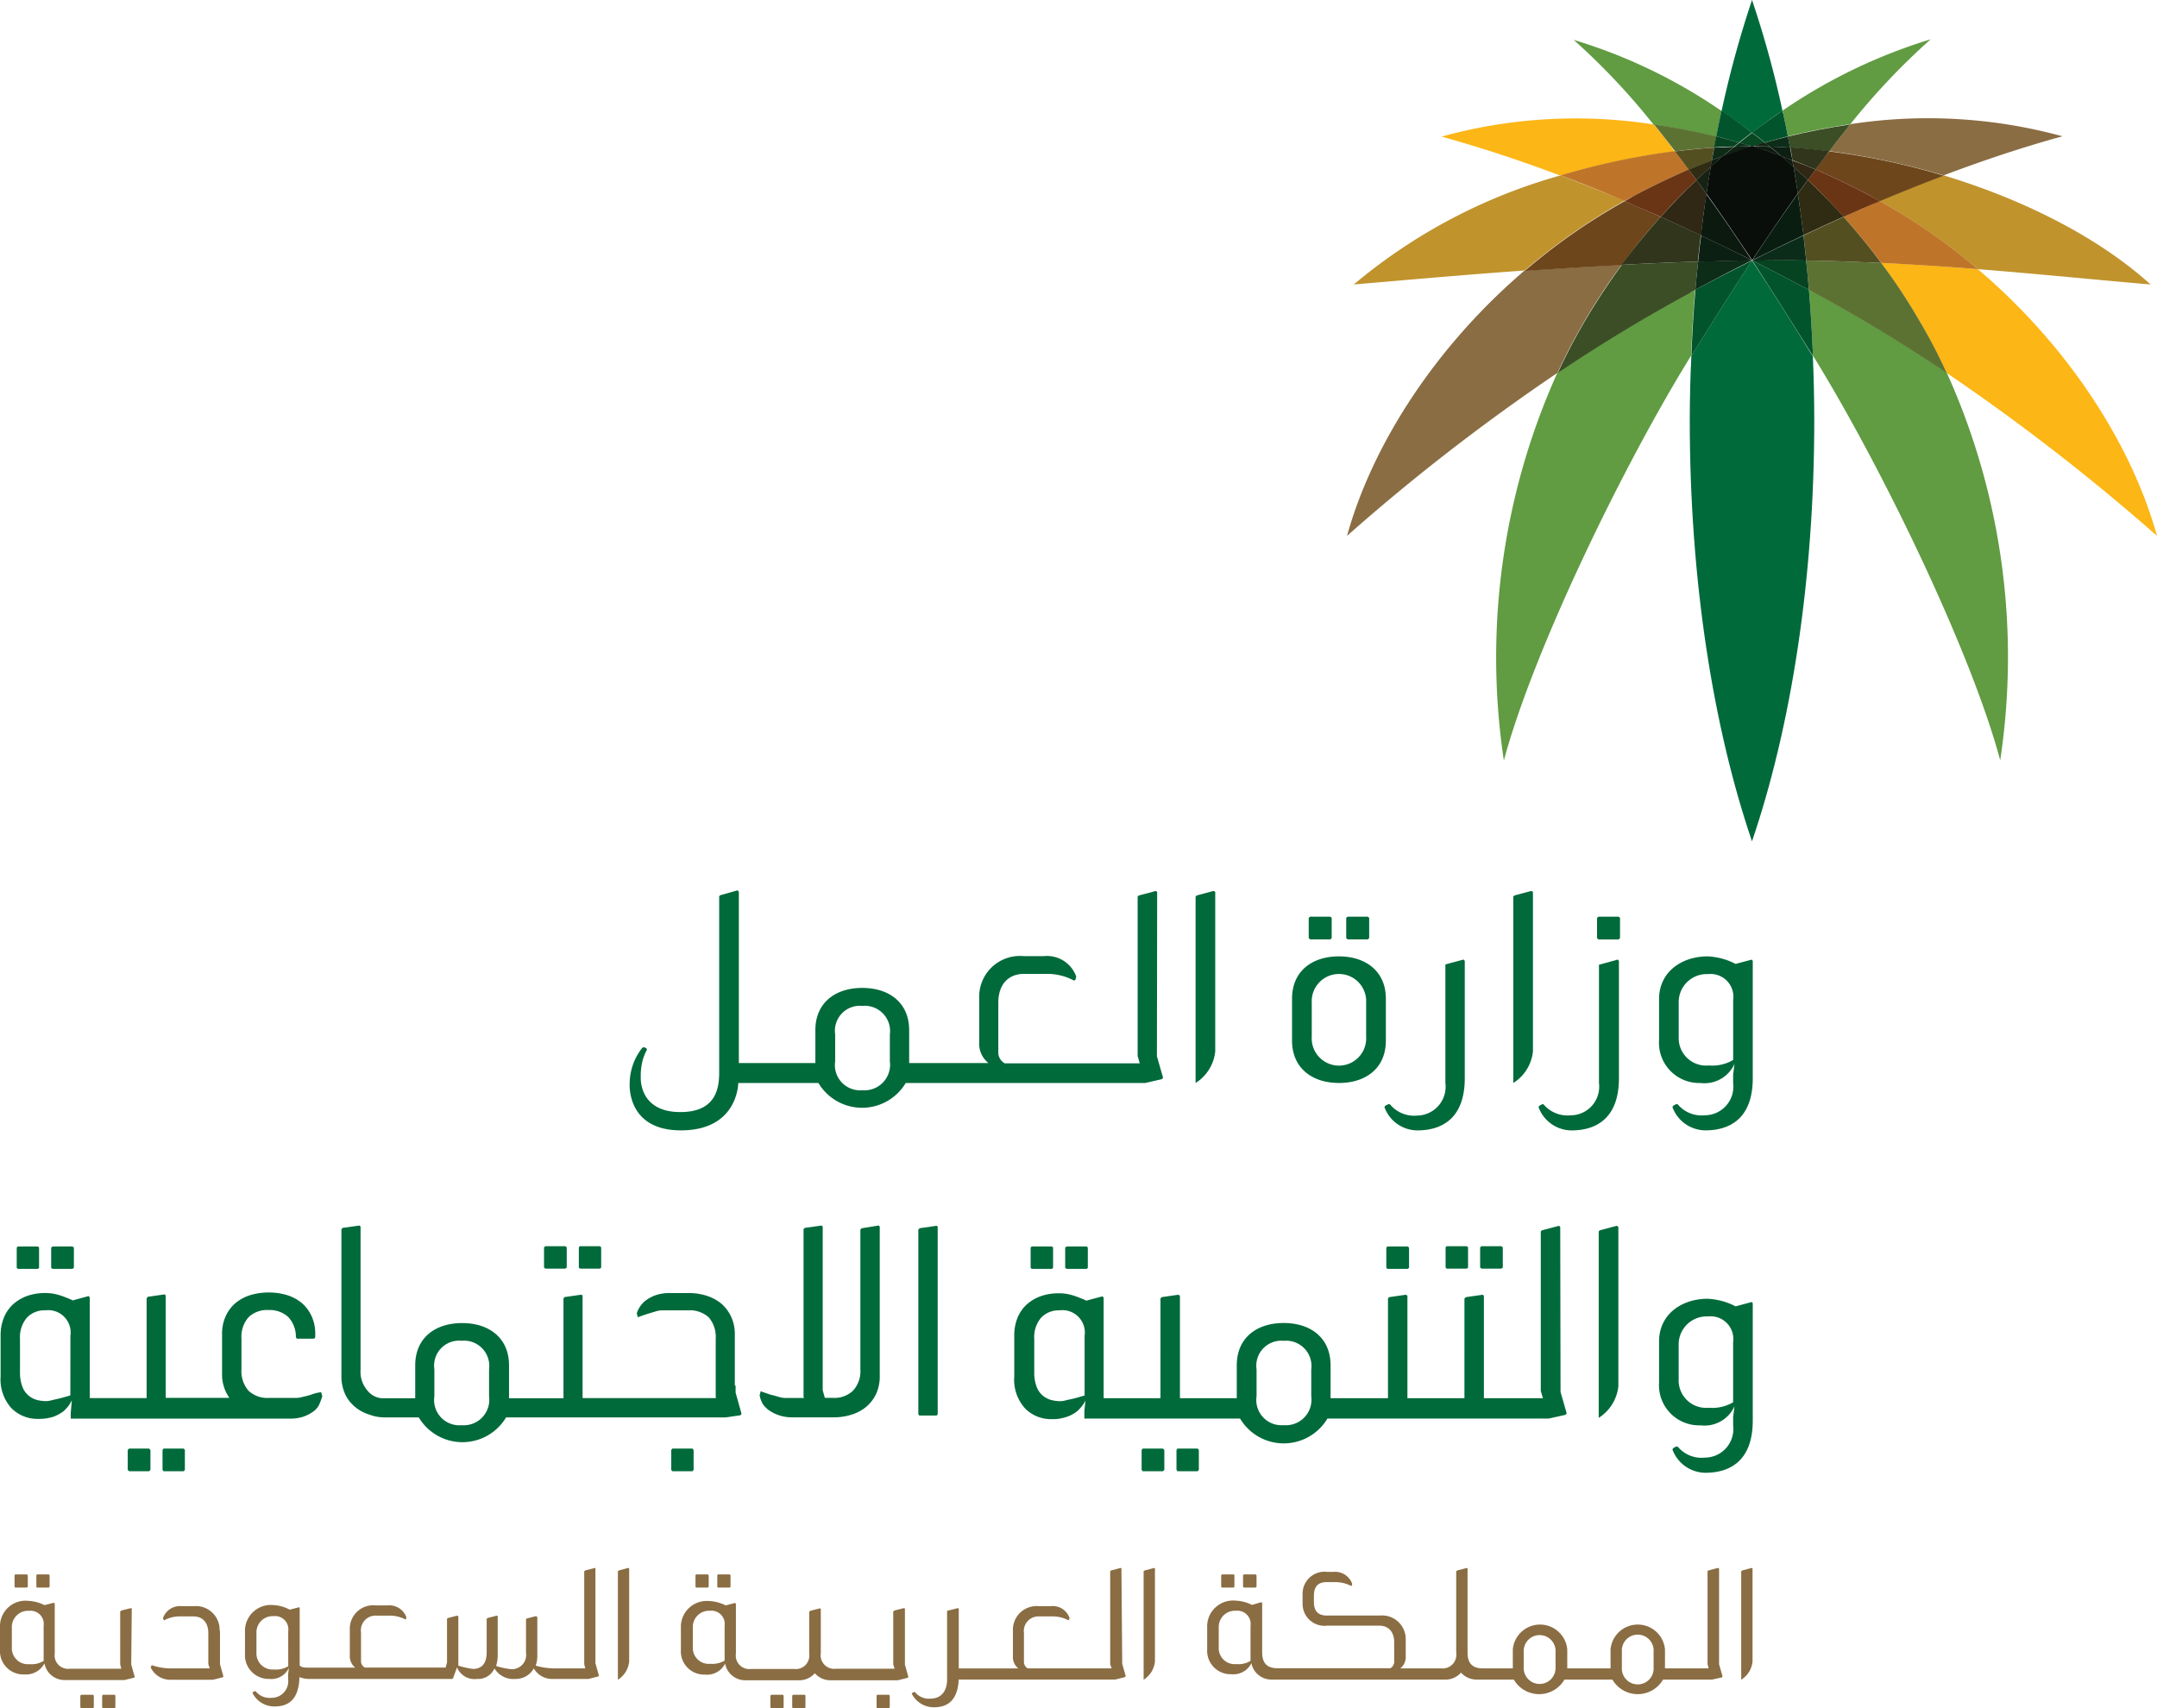 <svg xmlns="http://www.w3.org/2000/svg" id="surface" width="156.355" height="123.852" viewBox="0 0 156.355 123.852"><path id="Path_124" data-name="Path 124" d="M173.172,130.824l-.1.08v1.465l.1.1h1.465l.1-.1V130.9l-.1-.08h-1.465" transform="translate(-57.306 -64.357)" fill="#006a3b"></path><path id="Path_125" data-name="Path 125" d="M172.18,135.134l-.155.036v8.576a2.076,2.076,0,0,1-2.051,2.344,2.268,2.268,0,0,1-1.953-.781l-.08-.04-.253.137-.04.1a2.565,2.565,0,0,0,2.384,1.678c1.642,0,3.44-.741,3.44-3.787v-8.5l-.08-.1-1.212.333" transform="translate(-56.12 -65.227)" fill="#006a3b"></path><path id="Path_126" data-name="Path 126" d="M151.364,132.466l.1-.1V130.9l-.1-.08H149.9l-.1.08v1.465l.1.1h1.465" transform="translate(-52.216 -64.357)" fill="#006a3b"></path><path id="Path_127" data-name="Path 127" d="M147.887,132.466l.1-.1V130.9l-.1-.08h-1.465l-.1.08v1.465l.1.1h1.465" transform="translate(-51.456 -64.357)" fill="#006a3b"></path><path id="Path_128" data-name="Path 128" d="M151.573,137.567c0-1.975-1.447-3.067-3.4-3.067s-3.4,1.074-3.4,3.067v3.045c0,1.975,1.447,3.067,3.4,3.067s3.4-1.074,3.4-3.067v-3.045m-1.429,2.752a1.975,1.975,0,1,1-3.942,0v-2.46a1.974,1.974,0,1,1,3.942,0Zm0,0" transform="translate(-51.116 -65.161)" fill="#006a3b"></path><path id="Path_129" data-name="Path 129" d="M165.456,128.737l-.08.022-.076.076v13.517a3.084,3.084,0,0,0,1.425-2.286V128.5l-.116-.076-1.154.311" transform="translate(-55.606 -63.832)" fill="#006a3b"></path><path id="Path_130" data-name="Path 130" d="M157.92,135.112l-.155.04v8.594a2.092,2.092,0,0,1-2.051,2.362,2.265,2.265,0,0,1-1.953-.8l-.1-.04-.275.137-.036.1a2.557,2.557,0,0,0,2.38,1.678c1.642,0,3.44-.741,3.44-3.787v-8.5l-.08-.1-1.172.311" transform="translate(-52.993 -65.227)" fill="#006a3b"></path><path id="Path_131" data-name="Path 131" d="M185.545,134.735l-1.172.311a4.871,4.871,0,0,0-2.033-.546c-1.816,0-3.494,1.074-3.516,3.067v3.006a2.917,2.917,0,0,0,3.01,3.107,2.386,2.386,0,0,0,2.46-1.385l-.1.781v.6a2.076,2.076,0,0,1-2.051,2.344,2.247,2.247,0,0,1-1.953-.781l-.1-.04-.253.137-.04.1a2.565,2.565,0,0,0,2.384,1.678c1.642,0,3.436-.741,3.436-3.787v-8.5l-.076-.1M184.217,142a2.983,2.983,0,0,1-1.78.409,1.99,1.99,0,0,1-2.188-2.069v-2.463a2.03,2.03,0,0,1,2.131-2.091,1.65,1.65,0,0,1,1.816,1.877V142Zm0,0" transform="translate(-58.564 -65.161)" fill="#006a3b"></path><path id="Path_132" data-name="Path 132" d="M135.979,128.737l-.076.022-.08.076v13.517a3.084,3.084,0,0,0,1.425-2.286V128.5l-.116-.076-1.154.311" transform="translate(-49.159 -63.832)" fill="#006a3b"></path><path id="Path_133" data-name="Path 133" d="M121.548,128.491l-.08-.076-1.172.311-.076.022-.08.076v11.564l.155.528h-9.784a.916.916,0,0,1-.47-.706v-3.689c0-1.367.763-2.091,1.856-2.091h1.624a4.067,4.067,0,0,1,2.011.488l.1-.058.058-.235a2.249,2.249,0,0,0-2.344-1.483H111.88a2.952,2.952,0,0,0-3.223,3.063v3.147a1.8,1.8,0,0,0,.666,1.541h-5.744v-2.38c0-1.993-1.447-3.067-3.4-3.067s-3.4,1.074-3.4,3.067v2.38H91.234V128.473l-.1-.1-1.172.333-.076.018-.079.08v12.812c0,1.349-.409,2.832-2.814,2.832-3.064,0-2.869-2.557-2.869-2.557a4.254,4.254,0,0,1,.076-.919,3.289,3.289,0,0,1,.372-1.034l-.04-.12-.177-.076-.116.04a4.2,4.2,0,0,0-.919,2.575s-.272,3.418,3.711,3.418c4.16,0,4.16-3.436,4.16-3.436H97a3.685,3.685,0,0,0,6.33,0h17.362l1.194-.275.1-.1-.448-1.563.018-11.915m-19.377,12.287a1.85,1.85,0,0,1-1.993,2.091,1.826,1.826,0,0,1-1.971-2.091v-1.953a1.81,1.81,0,0,1,1.971-2.069,1.833,1.833,0,0,1,1.993,2.069Zm0,0" transform="translate(-37.676 -63.821)" fill="#006a3b"></path><path id="Path_134" data-name="Path 134" d="M98.46,203.023l-.061.062v.857l.061.058h.858l.04-.058v-.857l-.04-.062H98.46" transform="translate(-40.974 -80.148)" fill="#8a6d43"></path><path id="Path_135" data-name="Path 135" d="M32.41,203.023l-.058.062v.857l.058.058h.858l.061-.058v-.857l-.061-.062H32.41" transform="translate(-26.529 -80.148)" fill="#8a6d43"></path><path id="Path_136" data-name="Path 136" d="M96.433,203.023l-.058.062v.857l.058.058h.861l.04-.058v-.857l-.04-.062h-.861" transform="translate(-40.531 -80.148)" fill="#8a6d43"></path><path id="Path_137" data-name="Path 137" d="M34.433,203.023l-.058.062v.857l.058.058h.861l.04-.058v-.857l-.04-.062h-.861" transform="translate(-26.971 -80.148)" fill="#8a6d43"></path><path id="Path_138" data-name="Path 138" d="M106.263,203.023l-.036.062v.857l.036.058h.861l.058-.058v-.857l-.058-.062h-.861" transform="translate(-42.686 -80.148)" fill="#8a6d43"></path><path id="Path_139" data-name="Path 139" d="M124.7,191.29l-.058-.04-.684.177-.04.018-.04.04v6.739l.1.311H117.9a.579.579,0,0,1-.275-.409v-2.149a1.063,1.063,0,0,1,1.1-1.212h.937a2.454,2.454,0,0,1,1.172.275l.058-.022.04-.138a1.292,1.292,0,0,0-1.367-.857H118.7a1.717,1.717,0,0,0-1.874,1.776v1.838a1.047,1.047,0,0,0,.391.9H112.9V194.2l-.062-.036-.684.173-.1.022v5c0,.781-.409,1.367-1.19,1.367a1.284,1.284,0,0,1-1.132-.47l-.058-.018-.159.08-.018.058a1.789,1.789,0,0,0,1.6.977c.919,0,1.718-.413,1.8-2.011h11.347l.7-.177.062-.058-.257-.9-.058-6.912" transform="translate(-43.402 -77.573)" fill="#8a6d43"></path><path id="Path_140" data-name="Path 140" d="M131.1,191.427l-.04.018-.058.04v7.871a1.763,1.763,0,0,0,.821-1.327V191.29l-.04-.04-.684.177" transform="translate(-48.104 -77.573)" fill="#8a6d43"></path><path id="Path_141" data-name="Path 141" d="M104.308,194.87l-.062-.036-.684.173-.036.022-.062.058v3.827l.1.315H99.327a.98.98,0,0,1-1.114-1.114v-3.223l-.058-.04-.684.177-.04.018-.058.058v3.027a.982.982,0,0,1-1.114,1.114H93.174a.98.98,0,0,1-1.114-1.114v-3.613L92,194.462l-.684.177a2.9,2.9,0,0,0-1.193-.315,1.878,1.878,0,0,0-2.051,1.78v1.758a1.688,1.688,0,0,0,1.758,1.794,1.448,1.448,0,0,0,1.447-.8,1.482,1.482,0,0,0,1.5,1.212H96.61a1.519,1.519,0,0,0,1.172-.51,1.492,1.492,0,0,0,1.172.51H103.8l.706-.177.058-.058-.253-.9V194.87m-13.069,3.773a1.779,1.779,0,0,1-1.035.231,1.155,1.155,0,0,1-1.27-1.208v-1.429a1.174,1.174,0,0,1,1.248-1.208.96.96,0,0,1,1.056,1.092Zm0,0" transform="translate(-38.716 -78.245)" fill="#8a6d43"></path><path id="Path_142" data-name="Path 142" d="M92.35,192.807l.058-.058v-.839l-.058-.058h-.861l-.04.058v.839l.04.058h.861" transform="translate(-39.454 -77.704)" fill="#8a6d43"></path><path id="Path_143" data-name="Path 143" d="M90.323,192.807l.058-.058v-.839l-.058-.058h-.858l-.04.058v.839l.04.058h.858" transform="translate(-39.011 -77.704)" fill="#8a6d43"></path><path id="Path_144" data-name="Path 144" d="M27.147,192.807l.061-.058v-.839l-.061-.058H26.29l-.04.058v.839l.04.058h.858" transform="translate(-25.194 -77.704)" fill="#8a6d43"></path><path id="Path_145" data-name="Path 145" d="M29.174,192.807l.058-.058v-.839l-.058-.058h-.861l-.04.058v.839l.04.058h.861" transform="translate(-25.637 -77.704)" fill="#8a6d43"></path><path id="Path_146" data-name="Path 146" d="M73.057,191.29,73,191.25l-.684.177-.04.018-.058.04v6.739l.076.311H70.069a4.9,4.9,0,0,1-1.367-.2,2.257,2.257,0,0,0,.116-.759v-2.774H68.8l-.079-.058-.665.173-.037.022-.021.018V197.4a1.033,1.033,0,0,1-1.093,1.19,5.447,5.447,0,0,1-1.074-.231,2.728,2.728,0,0,0,.116-.723v-2.872l-.058-.058-.665.173-.037.022-.04.04v2.42c0,.879-.412,1.212-1,1.212a6.433,6.433,0,0,1-1.053-.235v-3.574l-.079-.058-.662.173-.04.022-.04.04V198.1l-.1.373h-5.86a.529.529,0,0,1-.275-.409V195.92a1.063,1.063,0,0,1,1.1-1.212h.937a2.522,2.522,0,0,1,1.172.271l.058-.018.021-.137a1.319,1.319,0,0,0-1.367-.857H57.1a1.7,1.7,0,0,0-1.874,1.776v1.838a1.072,1.072,0,0,0,.391.9H52.2c-.372,0-.51-.058-.607-.155V194.14l-.04-.04-.684.177a2.778,2.778,0,0,0-1.19-.333,1.875,1.875,0,0,0-2.051,1.78v1.758a1.718,1.718,0,0,0,1.758,1.816,1.405,1.405,0,0,0,1.425-.8l-.058.452v.351a1.2,1.2,0,0,1-1.212,1.367,1.285,1.285,0,0,1-1.132-.47l-.058-.018-.156.076-.021.062a1.77,1.77,0,0,0,1.6.977c.937,0,1.758-.43,1.8-2.131a1.95,1.95,0,0,0,.723.137H62.647l.058-.04.293-.8a1.371,1.371,0,0,0,1.444.839,1.3,1.3,0,0,0,1.27-.763,1.592,1.592,0,0,0,1.5.763,1.493,1.493,0,0,0,1.349-.763,1.555,1.555,0,0,0,1.425.763h2.539l.7-.177.061-.058-.256-.9V191.29m-22.267,7.089a1.735,1.735,0,0,1-1.035.235,1.169,1.169,0,0,1-1.27-1.212v-1.447a1.177,1.177,0,0,1,1.251-1.208.958.958,0,0,1,1.053,1.092Zm0,0" transform="translate(-29.869 -77.573)" fill="#8a6d43"></path><path id="Path_147" data-name="Path 147" d="M34.451,194.865l-.058-.036-.684.173-.04.022-.058.058v3.827l.076.315H29.977a.979.979,0,0,1-1.111-1.114V194.5l-.061-.058-.684.173a2.92,2.92,0,0,0-1.19-.311,1.848,1.848,0,0,0-2.033,1.776v1.758a1.69,1.69,0,0,0,1.758,1.8,1.508,1.508,0,0,0,1.465-.8,1.479,1.479,0,0,0,1.5,1.208h4.3l.705-.173.037-.058-.253-.9.04-4.044m-6.388,1.6v2.188a1.686,1.686,0,0,1-1.035.235,1.159,1.159,0,0,1-1.27-1.212v-1.447a1.175,1.175,0,0,1,1.251-1.208.958.958,0,0,1,1.053,1.092Zm0,0" transform="translate(-24.898 -78.24)" fill="#8a6d43"></path><path id="Path_148" data-name="Path 148" d="M43.874,196.577A1.716,1.716,0,0,0,42,194.8h-.861a1.3,1.3,0,0,0-1.367.857l.04.138.058.022a2.334,2.334,0,0,1,1.172-.275h.94c.644,0,1.074.43,1.074,1.212V199l.1.311H40.438a4.279,4.279,0,0,1-1.483-.235l-.079.159a1.566,1.566,0,0,0,1.465.9h3.046l.705-.177.058-.058L43.9,199v-2.424" transform="translate(-27.955 -78.349)" fill="#8a6d43"></path><path id="Path_149" data-name="Path 149" d="M82.324,191.427l-.04.018-.058.04v7.871a1.766,1.766,0,0,0,.818-1.327V191.29l-.076-.04-.644.177" transform="translate(-37.437 -77.573)" fill="#8a6d43"></path><path id="Path_150" data-name="Path 150" d="M139.118,192.807l.04-.058v-.839l-.04-.058h-.861l-.058.058v.839l.058.058h.861" transform="translate(-49.679 -77.704)" fill="#8a6d43"></path><path id="Path_151" data-name="Path 151" d="M141.142,192.807l.062-.058v-.839l-.062-.058h-.857l-.058.058v.839l.058.058h.857" transform="translate(-50.122 -77.704)" fill="#8a6d43"></path><path id="Path_152" data-name="Path 152" d="M187.212,191.25l-.666.177-.04.018-.058.04v7.871a1.763,1.763,0,0,0,.821-1.327V191.29l-.058-.04" transform="translate(-60.232 -77.573)" fill="#8a6d43"></path><path id="Path_153" data-name="Path 153" d="M173.991,191.29l-.058-.04-.684.177-.04.018-.04.04v6.739l.08.311h-3.165v-1.385a1.982,1.982,0,0,0-3.946,0v1.385H163v-1.385a1.982,1.982,0,0,0-3.946,0v1.385h-2.167c-.608,0-1.114-.235-1.114-1.132V191.29l-.04-.04-.684.177-.04.018-.058.04V197.4a.994.994,0,0,1-1.114,1.132H150.9a1.047,1.047,0,0,0,.391-.9v-1.154a1.717,1.717,0,0,0-1.874-1.776H145.59c-.662,0-.955-.315-.955-1.016v-.448c.018-.666.311-.959.955-.959h.568a2.5,2.5,0,0,1,1.172.275l.058-.022.022-.134a1.32,1.32,0,0,0-1.367-.861h-.452a1.59,1.59,0,0,0-1.776,1.6v.7a1.59,1.59,0,0,0,1.776,1.6h3.791c.644,0,1.074.43,1.074,1.212v1.465a.579.579,0,0,1-.275.409H142c-.608,0-1.114-.235-1.114-1.132v-3.6l-.058-.058-.684.2a2.819,2.819,0,0,0-1.194-.311,1.878,1.878,0,0,0-2.051,1.776v1.758a1.7,1.7,0,0,0,1.758,1.8,1.45,1.45,0,0,0,1.447-.8,1.48,1.48,0,0,0,1.5,1.19h12.519a1.471,1.471,0,0,0,1.172-.506,1.534,1.534,0,0,0,1.172.506h2.659a2.123,2.123,0,0,0,3.671,0h3.476a2.123,2.123,0,0,0,3.671,0H173.5l.7-.155.062-.058-.257-.9V191.29m-33.964,4.51v2.188a1.685,1.685,0,0,1-1.034.235,1.158,1.158,0,0,1-1.27-1.212v-1.447a1.174,1.174,0,0,1,1.248-1.208.96.96,0,0,1,1.056,1.092Zm22.111,2.659a1.155,1.155,0,1,1-2.308,0v-1.136a1.155,1.155,0,1,1,2.308,0Zm7.107,0a1.153,1.153,0,1,1-2.3,0v-1.136a1.153,1.153,0,1,1,2.3,0Zm0,0" transform="translate(-49.394 -77.573)" fill="#8a6d43"></path><path id="Path_154" data-name="Path 154" d="M185.545,166.508l-1.172.315a4.845,4.845,0,0,0-2.033-.55c-1.816,0-3.494,1.074-3.516,3.067v3.01a2.914,2.914,0,0,0,3.01,3.1,2.381,2.381,0,0,0,2.46-1.385l-.1.781v.6a2.074,2.074,0,0,1-2.051,2.344,2.247,2.247,0,0,1-1.953-.781l-.1-.036-.253.134-.04.1a2.569,2.569,0,0,0,2.384,1.682c1.642,0,3.436-.741,3.436-3.791v-8.5l-.076-.1m-1.327,7.267a2.952,2.952,0,0,1-1.78.409,1.99,1.99,0,0,1-2.188-2.069v-2.46a2.03,2.03,0,0,1,2.131-2.091,1.647,1.647,0,0,1,1.816,1.874v4.337Zm0,0" transform="translate(-58.564 -72.11)" fill="#006a3b"></path><path id="Path_155" data-name="Path 155" d="M31.193,163.046l.1-.08V161.5l-.1-.076H29.746l-.1.076v1.465l.1.08h1.447" transform="translate(-25.937 -71.05)" fill="#006a3b"></path><path id="Path_156" data-name="Path 156" d="M27.993,163.046l.076-.08V161.5l-.076-.076H26.529l-.079.076v1.465l.079.08h1.465" transform="translate(-25.238 -71.05)" fill="#006a3b"></path><path id="Path_157" data-name="Path 157" d="M47.469,173.1a5.911,5.911,0,0,1-.6.155,1.69,1.69,0,0,1-.47.08H44.384a1.982,1.982,0,0,1-1.465-.528,2.158,2.158,0,0,1-.507-1.545v-2.224a2.158,2.158,0,0,1,.507-1.545,1.925,1.925,0,0,1,1.465-.528,1.978,1.978,0,0,1,1.425.51,2.083,2.083,0,0,1,.549,1.465l.076.1h1.251l.076-.1v-.2a3.048,3.048,0,0,0-.253-1.309,2.853,2.853,0,0,0-.7-.959,3.206,3.206,0,0,0-1.074-.586,4.745,4.745,0,0,0-2.695,0,3.175,3.175,0,0,0-1.074.586,2.73,2.73,0,0,0-.705.959,3.1,3.1,0,0,0-.253,1.309v2.81a2.954,2.954,0,0,0,.528,1.78H36.922v-7.422l-.076-.08-1.23.177-.079.116v7.227h-4.12V166.05l-.079-.1-1.154.315c-.2-.1-.409-.177-.6-.253a4.65,4.65,0,0,0-.644-.2,3.206,3.206,0,0,0-.763-.08,3.826,3.826,0,0,0-1.27.2,3.107,3.107,0,0,0-1.016.586,2.683,2.683,0,0,0-.684.959,3.383,3.383,0,0,0-.253,1.306v2.992a3.11,3.11,0,0,0,.781,2.3,2.647,2.647,0,0,0,1.935.781,3.558,3.558,0,0,0,1.114-.155,3.224,3.224,0,0,0,.72-.391,2.827,2.827,0,0,0,.412-.452,3.779,3.779,0,0,0,.2-.351l-.079.937v.391H45.888a2.985,2.985,0,0,0,.995-.134,2.919,2.919,0,0,0,.705-.355,1.375,1.375,0,0,0,.43-.466,4.564,4.564,0,0,0,.253-.666l-.079-.293a2.861,2.861,0,0,0-.723.177m-17.46.058c-.079.018-.2.058-.351.1s-.333.1-.51.137-.351.076-.507.116a1.662,1.662,0,0,1-.391.058,2.681,2.681,0,0,1-.723-.1,1.652,1.652,0,0,1-.6-.351,1.5,1.5,0,0,1-.412-.644,2.816,2.816,0,0,1-.156-.959v-2.459a2.179,2.179,0,0,1,.507-1.545,1.754,1.754,0,0,1,1.331-.524,1.625,1.625,0,0,1,1.816,1.856Zm0,0" transform="translate(-24.91 -71.984)" fill="#006a3b"></path><path id="Path_158" data-name="Path 158" d="M76.919,163.022l.1-.08v-1.465l-.1-.08H75.473l-.1.08v1.465l.1.08h1.447" transform="translate(-35.938 -71.044)" fill="#006a3b"></path><path id="Path_159" data-name="Path 159" d="M80.143,163.022l.079-.08v-1.465l-.079-.08H78.678l-.076.08v1.465l.076.08h1.465" transform="translate(-36.644 -71.044)" fill="#006a3b"></path><path id="Path_160" data-name="Path 160" d="M87.252,180.176l-.076.1v1.443l.076.1h1.465l.079-.1v-1.443l-.079-.1H87.252" transform="translate(-38.519 -75.151)" fill="#006a3b"></path><path id="Path_161" data-name="Path 161" d="M85.091,171.077v-3.653a3.029,3.029,0,0,0-.253-1.306,2.9,2.9,0,0,0-.7-.959,3.205,3.205,0,0,0-1.074-.586,4.236,4.236,0,0,0-1.349-.2H80.425a3.113,3.113,0,0,0-1.016.137,2.615,2.615,0,0,0-.705.351,1.749,1.749,0,0,0-.467.47,1.9,1.9,0,0,0-.253.506l.076.293c.253-.1.488-.177.723-.253.2-.058.391-.12.586-.177a1.68,1.68,0,0,1,.488-.076h1.874a2.047,2.047,0,0,1,1.465.506,2.159,2.159,0,0,1,.51,1.545v4.235l.018.08H74.056v-7.422l-.076-.08-1.233.177-.076.1V172H68.724v-2.384c0-1.993-1.447-3.067-3.4-3.067s-3.4,1.074-3.4,3.067V172H59.7a1.453,1.453,0,0,1-1.212-.528,2.076,2.076,0,0,1-.525-1.541V159.553l-.079-.076-1.23.173-.079.1v10.605a3.1,3.1,0,0,0,.253,1.309,2.61,2.61,0,0,0,.705.937,2.9,2.9,0,0,0,1.074.586,3.074,3.074,0,0,0,1.151.2h2.423a3.685,3.685,0,0,0,6.33,0H84.447l1.056-.155.076-.1-.43-1.541v-.51m-17.872.781a1.849,1.849,0,0,1-1.99,2.091,1.829,1.829,0,0,1-1.975-2.091V169.9a1.812,1.812,0,0,1,1.975-2.069,1.832,1.832,0,0,1,1.99,2.069Zm0,0" transform="translate(-31.826 -70.624)" fill="#006a3b"></path><path id="Path_162" data-name="Path 162" d="M102.779,159.672l-.1.1V169.9a2.087,2.087,0,0,1-.528,1.545,1.938,1.938,0,0,1-1.447.528h-.6l-.155-.55V159.553l-.08-.076-1.23.173-.079.1V171.9l.04.08H97.249a1.718,1.718,0,0,1-.488-.08c-.2-.058-.391-.116-.586-.155-.214-.08-.467-.155-.72-.253l-.079.293a2.112,2.112,0,0,0,.235.644,1.957,1.957,0,0,0,.449.448,2.914,2.914,0,0,0,1.679.506h2.969a4.24,4.24,0,0,0,1.349-.2,3.077,3.077,0,0,0,1.074-.586,2.759,2.759,0,0,0,.7-.937,3.043,3.043,0,0,0,.253-1.309v-10.8l-.076-.076-1.23.2" transform="translate(-40.313 -70.624)" fill="#006a3b"></path><path id="Path_163" data-name="Path 163" d="M110.2,159.677l-.1.1v13.4l.076.08h1.252l.076-.08V159.558l-.076-.058-1.23.177" transform="translate(-43.533 -70.629)" fill="#006a3b"></path><path id="Path_164" data-name="Path 164" d="M122.068,163.046l.08-.08V161.5l-.08-.076H120.6l-.08.076v1.465l.08.08h1.465" transform="translate(-45.813 -71.05)" fill="#006a3b"></path><path id="Path_165" data-name="Path 165" d="M125.29,163.046l.076-.08V161.5l-.076-.076h-1.465l-.1.076v1.465l.1.08h1.465" transform="translate(-46.513 -71.05)" fill="#006a3b"></path><path id="Path_166" data-name="Path 166" d="M130.9,180.176l-.08.1v1.443l.08.1h1.465l.1-.1v-1.443l-.1-.1H130.9" transform="translate(-48.066 -75.151)" fill="#006a3b"></path><path id="Path_167" data-name="Path 167" d="M134.127,180.176l-.076.1v1.443l.076.1h1.465l.08-.1v-1.443l-.08-.1h-1.465" transform="translate(-48.771 -75.151)" fill="#006a3b"></path><path id="Path_168" data-name="Path 168" d="M36.848,180.176l-.1.1v1.443l.1.1h1.447l.1-.1v-1.443l-.1-.1H36.848" transform="translate(-27.49 -75.151)" fill="#006a3b"></path><path id="Path_169" data-name="Path 169" d="M40.053,180.176l-.076.1v1.443l.076.1h1.465l.079-.1v-1.443l-.079-.1H40.053" transform="translate(-28.196 -75.151)" fill="#006a3b"></path><path id="Path_170" data-name="Path 170" d="M155.068,163.046l.1-.08V161.5l-.1-.076H153.6l-.08.076v1.465l.08.08h1.465" transform="translate(-53.03 -71.05)" fill="#006a3b"></path><path id="Path_171" data-name="Path 171" d="M160.568,163.022l.08-.08v-1.465l-.08-.08H159.1l-.08.08v1.465l.08.08h1.465" transform="translate(-54.233 -71.044)" fill="#006a3b"></path><path id="Path_172" data-name="Path 172" d="M163.768,163.022l.1-.08v-1.465l-.1-.08h-1.443l-.1.08v1.465l.1.08h1.443" transform="translate(-54.934 -71.044)" fill="#006a3b"></path><path id="Path_173" data-name="Path 173" d="M173.382,159.811l-.08.022-.076.076v13.517a3.1,3.1,0,0,0,1.425-2.286V159.58l-.12-.08-1.15.311" transform="translate(-57.34 -70.629)" fill="#006a3b"></path><path id="Path_174" data-name="Path 174" d="M158.571,159.58l-.076-.08-1.172.311-.08.022-.076.076v11.564l.155.528h-4.279v-7.422l-.076-.08-1.234.177-.1.1V172H147.5v-7.422l-.1-.08-1.234.177-.076.1V172h-4.16v-2.384c0-1.993-1.447-3.067-3.4-3.067s-3.4,1.074-3.4,3.067V172h-4.12v-7.422l-.1-.08-1.23.177-.08.1V172h-4.12v-7.307l-.1-.076-1.154.311c-.2-.1-.409-.173-.6-.253a4.81,4.81,0,0,0-.644-.2,3.317,3.317,0,0,0-.763-.08,3.93,3.93,0,0,0-1.27.2,3.108,3.108,0,0,0-1.016.586,2.722,2.722,0,0,0-.684.959A3.421,3.421,0,0,0,119,167.45v2.988a3.1,3.1,0,0,0,.781,2.3,2.627,2.627,0,0,0,1.935.781,3.046,3.046,0,0,0,1.11-.173,2.549,2.549,0,0,0,.723-.391,2.818,2.818,0,0,0,.413-.452,2.358,2.358,0,0,0,.2-.329l-.08.759v.546h11.289a3.685,3.685,0,0,0,6.33,0h16.034l1.212-.271.1-.1-.448-1.563-.022-11.972M124.1,171.805c-.076.018-.2.058-.351.1s-.333.1-.506.137-.351.076-.51.116a1.661,1.661,0,0,1-.391.058,2.653,2.653,0,0,1-.72-.1,1.7,1.7,0,0,1-.608-.351,1.533,1.533,0,0,1-.409-.644,2.816,2.816,0,0,1-.155-.959V167.7a2.164,2.164,0,0,1,.506-1.545,1.752,1.752,0,0,1,1.327-.524,1.624,1.624,0,0,1,1.816,1.856Zm16.429.058a1.85,1.85,0,0,1-1.993,2.091,1.826,1.826,0,0,1-1.971-2.091V169.91a1.81,1.81,0,0,1,1.971-2.069,1.833,1.833,0,0,1,1.993,2.069Zm0,0" transform="translate(-45.48 -70.629)" fill="#006a3b"></path><path id="Path_175" data-name="Path 175" d="M206.408,68.823c4.456.351,8.634.781,12.522,1.111-3.653-3.32-9.043-6.113-15-7.911-1.527.568-3.067,1.193-4.63,1.856a45.4,45.4,0,0,1,7.107,4.944" transform="translate(-63.042 -49.309)" fill="#c0932d"></path><path id="Path_176" data-name="Path 176" d="M165.5,62.023a40.041,40.041,0,0,0-15,7.911c3.849-.33,7.99-.7,12.385-1.013a44.841,44.841,0,0,1,7.245-5.06c-1.581-.644-3.125-1.251-4.63-1.837" transform="translate(-52.369 -49.309)" fill="#c0932d"></path><path id="Path_177" data-name="Path 177" d="M174.021,57.183a36.534,36.534,0,0,0-15.373.879c2.8.781,5.686,1.718,8.616,2.832a50.933,50.933,0,0,1,8.279-1.758c-.488-.684-.995-1.328-1.523-1.953" transform="translate(-54.151 -48.158)" fill="#fcb615"></path><path id="Path_178" data-name="Path 178" d="M202.178,74.311q1.085,1.872,1.993,3.809a153.581,153.581,0,0,1,15.253,11.817c-1.776-6.409-6.25-13.615-12.989-19.337-2.282-.177-4.608-.354-7.01-.452a44.777,44.777,0,0,1,2.752,4.163" transform="translate(-63.07 -51.086)" fill="#fcb615"></path><path id="Path_179" data-name="Path 179" d="M202.908,60.869c2.948-1.111,5.82-2.069,8.612-2.832a36.919,36.919,0,0,0-15.373-.879c-.506.626-1.016,1.291-1.523,1.953a52.586,52.586,0,0,1,8.283,1.758" transform="translate(-62.02 -48.155)" fill="#8a6d43"></path><path id="Path_180" data-name="Path 180" d="M169.78,70.324c-2.406.119-4.767.275-7.053.43-6.659,5.7-11.093,12.852-12.851,19.221a147.85,147.85,0,0,1,15.253-11.817,41.735,41.735,0,0,1,1.993-3.809,44.248,44.248,0,0,1,2.659-4.026" transform="translate(-52.232 -51.125)" fill="#8a6d43"></path><path id="Path_181" data-name="Path 181" d="M193.193,72.878c-.155-.076-.311-.174-.466-.253.134,1.581.231,3.165.293,4.785,4.9,7.911,11.444,21.388,13.575,29.338a50.094,50.094,0,0,0-3.888-28.127c-3.01-1.993-6.171-3.928-9.513-5.744" transform="translate(-61.605 -51.628)" fill="#619b42"></path><path id="Path_182" data-name="Path 182" d="M181.565,54.86c0-.04.04-.156.058-.253A38.539,38.539,0,0,0,170.9,49.449a49.379,49.379,0,0,1,5.8,6.153c1.487.217,3.01.51,4.532.879.116-.565.213-1.093.333-1.621" transform="translate(-56.83 -46.559)" fill="#619b42"></path><path id="Path_183" data-name="Path 183" d="M190.273,54.574a.762.762,0,0,1,.062.256c.116.525.231,1.074.329,1.6,1.527-.369,3.049-.662,4.532-.879a49.737,49.737,0,0,1,5.82-6.153,39.1,39.1,0,0,0-10.743,5.176" transform="translate(-61.068 -46.548)" fill="#619b42"></path><path id="Path_184" data-name="Path 184" d="M177.669,72.878c-3.338,1.816-6.5,3.751-9.513,5.762a50.227,50.227,0,0,0-3.885,28.126c2.127-7.95,8.67-21.446,13.575-29.356.058-1.621.155-3.223.293-4.785a2.525,2.525,0,0,1-.47.253" transform="translate(-55.26 -51.628)" fill="#619b42"></path><path id="Path_185" data-name="Path 185" d="M189.038,53.776a72.676,72.676,0,0,0-2.206-8.026,75.113,75.113,0,0,0-2.206,8.048c.741.488,1.483,1.016,2.206,1.581.741-.586,1.487-1.114,2.206-1.6" transform="translate(-59.833 -45.75)" fill="#006a3b"></path><path id="Path_186" data-name="Path 186" d="M186.186,69.926c-1.541,2.322-3.006,4.666-4.355,6.855l-.04.04c-.076,1.544-.116,3.125-.116,4.706,0,11.622,1.7,22.248,4.51,30.51,2.814-8.261,4.514-18.888,4.514-30.51,0-1.581-.04-3.143-.1-4.666l-.022-.021-.04-.058c-1.345-2.188-2.81-4.532-4.355-6.855" transform="translate(-59.188 -51.038)" fill="#006a3b"></path><path id="Path_187" data-name="Path 187" d="M174.933,63.057c1.349-.723,2.7-1.367,4.044-1.953-.333-.452-.662-.879-.995-1.331a51.559,51.559,0,0,0-8.283,1.758c1.523.568,3.067,1.193,4.63,1.856.2-.1.391-.232.6-.33" transform="translate(-56.568 -48.817)" fill="#bf7529"></path><path id="Path_188" data-name="Path 188" d="M195.949,65.552c.937,1.056,1.856,2.167,2.717,3.339,2.4.119,4.746.275,7.01.452a44.2,44.2,0,0,0-7.107-4.944c-.879.372-1.758.763-2.619,1.154" transform="translate(-62.309 -49.829)" fill="#bf7529"></path><path id="Path_189" data-name="Path 189" d="M193.352,61.11c1.345.586,2.695,1.23,4.04,1.953.2.116.391.232.608.351,1.563-.665,3.1-1.27,4.63-1.856a50.892,50.892,0,0,0-8.283-1.758c-.351.43-.684.858-.995,1.309" transform="translate(-61.741 -48.823)" fill="#6d461b"></path><path id="Path_190" data-name="Path 190" d="M176.216,65.558c-.879-.391-1.74-.781-2.619-1.132a43.893,43.893,0,0,0-7.245,5.057c2.282-.156,4.626-.311,7.05-.427a34.9,34.9,0,0,1,2.814-3.5" transform="translate(-55.836 -49.835)" fill="#6d461b"></path><path id="Path_191" data-name="Path 191" d="M180.841,62.236c-.2-.253-.373-.507-.568-.76-1.345.586-2.695,1.23-4.044,1.953-.2.116-.391.232-.6.351.861.369,1.74.742,2.619,1.132a36.238,36.238,0,0,1,2.6-2.677" transform="translate(-57.864 -49.19)" fill="#6a3515"></path><path id="Path_192" data-name="Path 192" d="M195.222,64.913c.879-.391,1.74-.781,2.619-1.132-.2-.119-.391-.235-.608-.351-1.345-.723-2.695-1.367-4.04-1.953-.2.253-.373.507-.568.76.879.839,1.758,1.74,2.6,2.677" transform="translate(-61.582 -49.19)" fill="#6a3515"></path><path id="Path_193" data-name="Path 193" d="M182.725,58.979c.04-.272.1-.528.155-.8-1.523-.372-3.045-.665-4.528-.879.524.626,1.013,1.288,1.541,1.953.919-.137,1.877-.217,2.832-.275" transform="translate(-58.461 -48.276)" fill="#5c7233"></path><path id="Path_194" data-name="Path 194" d="M197.906,70.1c-1.78-.076-3.6-.156-5.429-.174.058.7.134,1.407.2,2.127.155.079.311.177.466.256,3.342,1.816,6.5,3.748,9.513,5.762a39.115,39.115,0,0,0-1.993-3.809,41.431,41.431,0,0,0-2.753-4.163" transform="translate(-61.55 -51.038)" fill="#5c7233"></path><path id="Path_195" data-name="Path 195" d="M192.422,69.04c1.834.018,3.649.1,5.429.174-.861-1.172-1.78-2.283-2.717-3.339-.955.43-1.931.879-2.908,1.349.058.586.134,1.19.2,1.816" transform="translate(-61.495 -50.152)" fill="#544f21"></path><path id="Path_196" data-name="Path 196" d="M183.151,59.449c-.955.058-1.9.156-2.85.275.333.43.662.879.995,1.328.568-.235,1.114-.449,1.682-.665.058-.33.1-.644.173-.937" transform="translate(-58.887 -48.746)" fill="#544f21"></path><path id="Path_197" data-name="Path 197" d="M183.176,61.1c.018-.159.058-.314.08-.47-.568.214-1.114.43-1.682.665.2.253.373.507.568.76.333-.333.684-.644,1.034-.955" transform="translate(-59.165 -49.003)" fill="#302b13"></path><path id="Path_198" data-name="Path 198" d="M192.422,62.449c-.235.333-.488.665-.723,1,.155.995.293,1.99.413,3.006.977-.467,1.953-.919,2.908-1.346-.839-.919-1.718-1.819-2.6-2.658" transform="translate(-61.38 -49.402)" fill="#302b13"></path><path id="Path_199" data-name="Path 199" d="M179.405,72.056c.058-.684.12-1.367.2-2.033-1.874.061-3.711.137-5.527.235a47.394,47.394,0,0,0-2.655,4.026,42.463,42.463,0,0,0-1.993,3.809c3.006-2.014,6.171-3.946,9.513-5.762.155-.1.311-.177.466-.275" transform="translate(-56.508 -51.059)" fill="#3b4e26"></path><path id="Path_200" data-name="Path 200" d="M190.927,58.979c.955.058,1.891.156,2.832.275.506-.665,1.013-1.309,1.523-1.953-1.487.214-2.988.507-4.532.879.08.253.116.528.177.8" transform="translate(-61.172 -48.276)" fill="#3b4e26"></path><path id="Path_201" data-name="Path 201" d="M178.184,65.875a43.555,43.555,0,0,0-2.832,3.476c1.816-.1,3.649-.174,5.527-.235.058-.644.138-1.27.213-1.914-.977-.449-1.953-.9-2.908-1.328" transform="translate(-57.804 -50.152)" fill="#30351b"></path><path id="Path_202" data-name="Path 202" d="M192.838,61.028c.329-.452.662-.879.995-1.331-.959-.116-1.9-.214-2.832-.272.058.311.116.6.155.919.546.232,1.114.449,1.682.684" transform="translate(-61.227 -48.741)" fill="#30351b"></path><path id="Path_203" data-name="Path 203" d="M191.279,61.1c.351.311.7.623,1.034.955.2-.253.373-.507.568-.76-.568-.235-1.136-.452-1.682-.665a4.408,4.408,0,0,0,.08.47" transform="translate(-61.27 -49.003)" fill="#302814"></path><path id="Path_204" data-name="Path 204" d="M182.3,63.465c-.235-.333-.488-.684-.723-1.016-.9.839-1.758,1.74-2.6,2.677q1.432.645,2.93,1.349c.1-1.016.231-2.033.391-3.009" transform="translate(-58.597 -49.402)" fill="#302814"></path><path id="Path_205" data-name="Path 205" d="M192.335,62.182c-.333-.333-.684-.644-1.034-.955.116.644.213,1.288.311,1.953.235-.333.47-.665.723-1" transform="translate(-61.293 -49.135)" fill="#162213"></path><path id="Path_206" data-name="Path 206" d="M182.3,62.182c.235.333.488.665.723,1.016.1-.665.2-1.328.311-1.972-.351.311-.7.623-1.034.955" transform="translate(-59.324 -49.135)" fill="#162213"></path><path id="Path_207" data-name="Path 207" d="M184.516,56.023a1.015,1.015,0,0,0-.058.256c-.12.525-.217,1.074-.333,1.6.546.137,1.114.293,1.66.452.311-.256.626-.488.919-.723-.723-.568-1.447-1.1-2.188-1.584" transform="translate(-59.723 -47.997)" fill="#01542c"></path><path id="Path_208" data-name="Path 208" d="M187.477,69.926c1.523,2.344,2.988,4.666,4.355,6.855l.04.058c-.062-1.621-.159-3.223-.293-4.785-1.389-.742-2.756-1.444-4.1-2.127" transform="translate(-60.456 -51.038)" fill="#01542c"></path><path id="Path_209" data-name="Path 209" d="M185.742,58.85c-.546-.159-1.114-.314-1.66-.452-.058.275-.1.528-.155.8.488-.04.955-.058,1.443-.058.138-.1.257-.2.373-.293" transform="translate(-59.68 -48.516)" fill="#064321"></path><path id="Path_210" data-name="Path 210" d="M187.477,69.921c1.345.684,2.713,1.386,4.1,2.127-.062-.72-.12-1.425-.2-2.127-1.291-.021-2.6-.021-3.906,0" transform="translate(-60.456 -51.033)" fill="#064321"></path><path id="Path_211" data-name="Path 211" d="M184.508,60.059c.271-.235.564-.47.839-.684-.488.018-.959.04-1.447.058-.058.314-.116.607-.173.919.253-.1.524-.214.781-.293" transform="translate(-59.636 -48.73)" fill="#0e2b17"></path><path id="Path_212" data-name="Path 212" d="M191.383,69.417c-.062-.607-.138-1.212-.2-1.816-1.234.586-2.463,1.172-3.711,1.816v.018c1.306-.04,2.615-.04,3.906-.018" transform="translate(-60.456 -50.529)" fill="#0b2c19"></path><path id="Path_213" data-name="Path 213" d="M183.7,60.543a3.43,3.43,0,0,0-.08.47c.293-.256.568-.528.861-.763-.257.079-.528.2-.781.293" transform="translate(-59.614 -48.921)" fill="#0c1c0f"></path><path id="Path_214" data-name="Path 214" d="M187.477,68.549c1.248-.623,2.477-1.23,3.711-1.816-.12-1.016-.257-2.029-.413-3.006-1.132,1.581-2.246,3.2-3.3,4.822" transform="translate(-60.456 -49.682)" fill="#0a1d11"></path><path id="Path_215" data-name="Path 215" d="M186.219,69.926q-2.051,1.025-4.1,2.109c-.138,1.563-.235,3.165-.293,4.785l.04-.04c1.349-2.188,2.814-4.532,4.355-6.855" transform="translate(-59.22 -51.038)" fill="#01542c"></path><path id="Path_216" data-name="Path 216" d="M188.386,58.331c.568-.159,1.114-.314,1.66-.452-.1-.546-.213-1.074-.329-1.6-.022-.061-.04-.159-.062-.256-.741.51-1.465,1.016-2.206,1.584.315.235.626.467.937.723" transform="translate(-60.45 -47.997)" fill="#01542c"></path><path id="Path_217" data-name="Path 217" d="M182.2,72.029c1.389-.742,2.734-1.447,4.1-2.13-1.309.021-2.615.061-3.906.1-.076.684-.138,1.349-.2,2.033" transform="translate(-59.302 -51.032)" fill="#0d2d19"></path><path id="Path_218" data-name="Path 218" d="M190.468,59.225c-.062-.272-.1-.546-.159-.8-.546.137-1.11.272-1.66.449.12.1.235.2.373.293.47,0,.959.018,1.447.058" transform="translate(-60.712 -48.522)" fill="#0d2d19"></path><path id="Path_219" data-name="Path 219" d="M189.941,60.054c.253.1.528.2.8.293-.058-.311-.116-.6-.173-.919-.488-.04-.977-.058-1.465-.076.293.232.564.449.839.7" transform="translate(-60.812 -48.725)" fill="#0d1f12"></path><path id="Path_220" data-name="Path 220" d="M186.355,69.4c-1.248-.623-2.481-1.23-3.689-1.794-.08.623-.159,1.27-.217,1.914,1.27-.058,2.579-.079,3.906-.119" transform="translate(-59.357 -50.529)" fill="#0b1f12"></path><path id="Path_221" data-name="Path 221" d="M182.7,66.759c1.23.586,2.463,1.172,3.693,1.794-1.074-1.621-2.17-3.241-3.3-4.8-.138.977-.271,1.993-.391,3.009" transform="translate(-59.411 -49.687)" fill="#0c190f"></path><path id="Path_222" data-name="Path 222" d="M190.975,60.543c-.253-.1-.528-.2-.8-.293.293.253.586.507.879.781-.04-.177-.058-.333-.08-.488" transform="translate(-61.047 -48.921)" fill="#0e190e"></path><path id="Path_223" data-name="Path 223" d="M187.192,59.051h.04c.293-.1.6-.174.9-.253-.311-.253-.622-.488-.937-.723-.311.235-.626.488-.919.723.293.079.608.177.9.253h.018" transform="translate(-60.193 -48.445)" fill="#094722"></path><path id="Path_224" data-name="Path 224" d="M187.071,59.253c-.293-.1-.608-.174-.9-.253-.134.1-.253.2-.369.293.43-.018.839-.04,1.27-.04" transform="translate(-60.09 -48.648)" fill="#0c311b"></path><path id="Path_225" data-name="Path 225" d="M186.836,59.324c-.43,0-.839.021-1.27.04-.275.235-.568.449-.839.684.72-.253,1.425-.488,2.127-.723h-.018" transform="translate(-59.855 -48.719)" fill="#0e2113"></path><path id="Path_226" data-name="Path 226" d="M188.747,59.27c-.12-.1-.235-.2-.373-.293-.293.076-.6.174-.9.253.427.018.857.04,1.27.04" transform="translate(-60.456 -48.643)" fill="#122314"></path><path id="Path_227" data-name="Path 227" d="M189.575,60.048c-.275-.235-.546-.47-.839-.684-.43-.018-.843-.04-1.27-.04h-.04c.741.217,1.443.449,2.149.723" transform="translate(-60.445 -48.719)" fill="#0e1b0f"></path><path id="Path_228" data-name="Path 228" d="M189.535,60.805c-.293-.256-.586-.528-.879-.781-.706-.256-1.407-.51-2.131-.723-.7.214-1.425.467-2.127.723-.293.253-.568.507-.861.76-.116.644-.213,1.309-.311,1.975,1.132,1.581,2.224,3.2,3.3,4.8h.022c1.074-1.621,2.167-3.241,3.3-4.825-.1-.626-.2-1.288-.311-1.932" transform="translate(-59.527 -48.714)" fill="#090e0a"></path></svg>